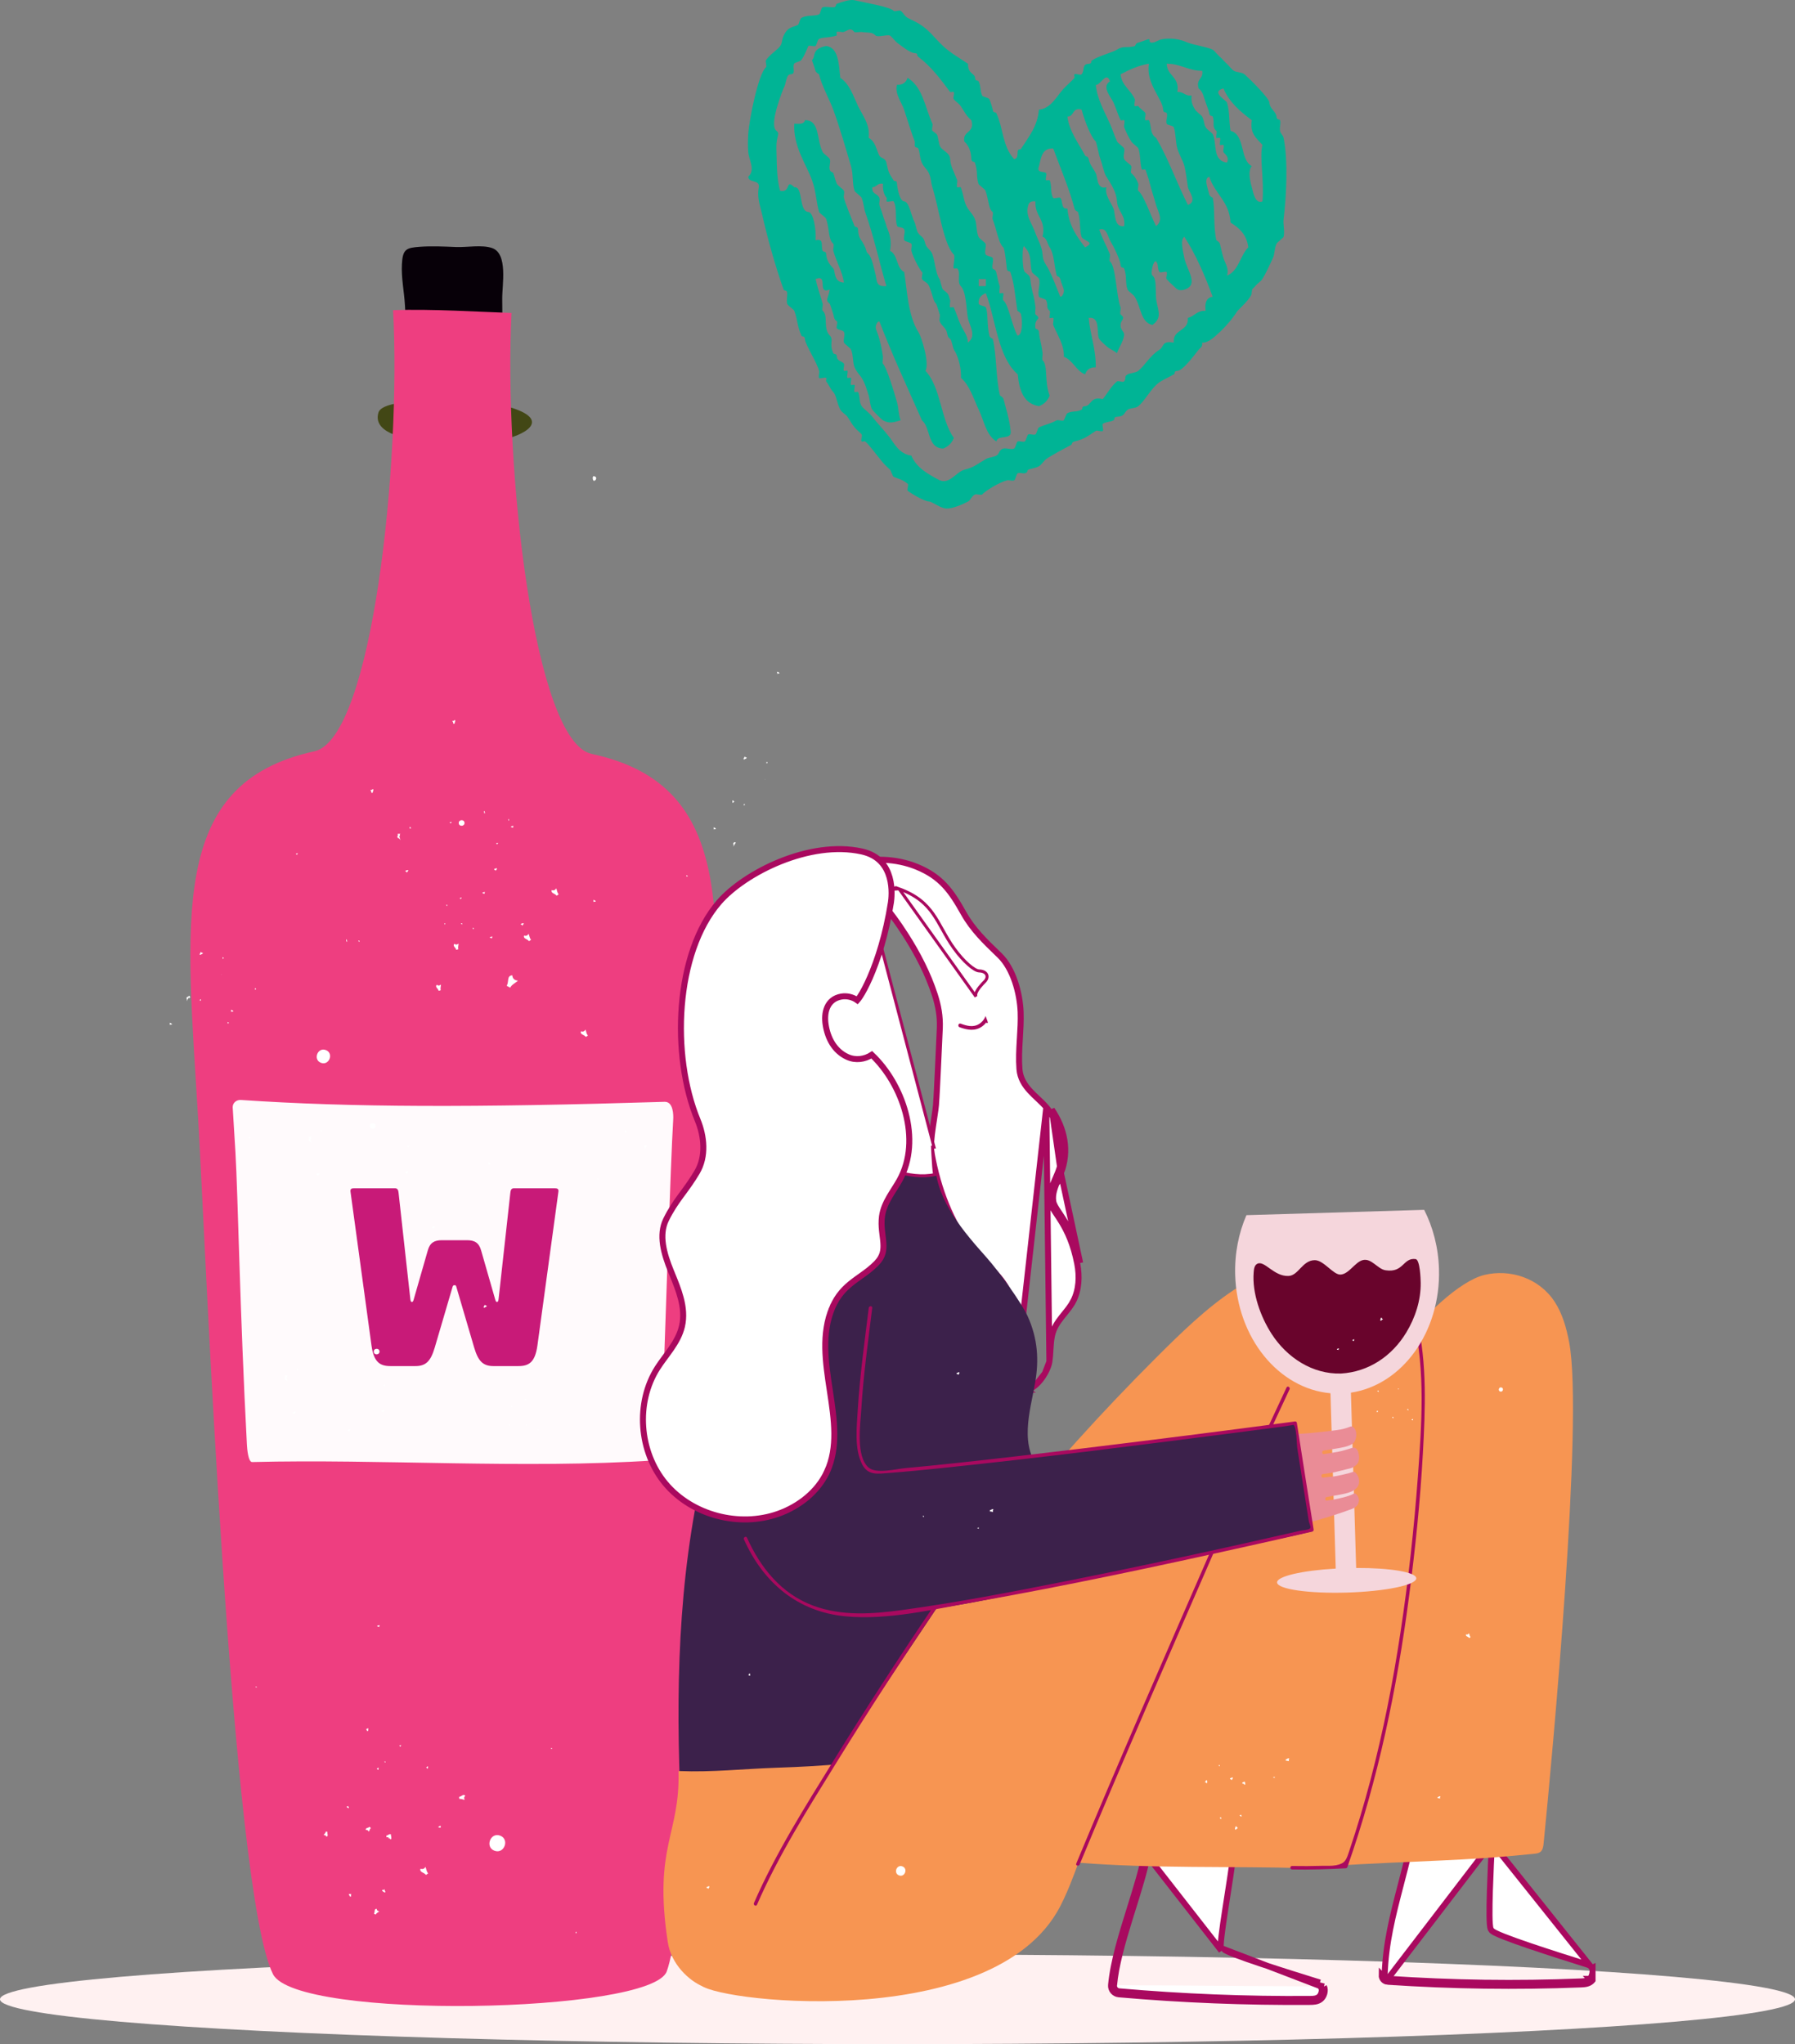 <svg width="180" height="205" viewBox="0 0 180 205" fill="none" xmlns="http://www.w3.org/2000/svg">
<rect x="0" y="0" width="180" height="205" fill="#808080" stroke="none"/>
<path fill-rule="evenodd" clip-rule="evenodd" d="M120.195 35.071C119.684 35.719 118.618 37.165 118.06 37.197C117.655 37.218 117.893 37.444 117.705 37.55C116.949 37.971 116.348 38.194 115.926 38.615C115.222 39.312 114.743 40.242 114.146 40.737C113.88 40.96 113.333 40.9 113.08 41.091C112.654 41.416 112.828 41.755 112.015 41.798C111.613 41.819 111.848 42.049 111.66 42.152C111.34 42.328 110.924 42.282 110.59 42.505C110.477 42.583 110.693 43.114 110.59 43.212C110.47 43.333 110.022 43.117 109.88 43.212C109.056 43.761 108.726 44.033 107.745 44.277C107.408 44.362 107.553 44.546 107.39 44.631C106.623 45.034 105.397 45.685 104.9 46.045C104.673 46.212 104.449 46.604 104.19 46.753C103.87 46.94 103.38 46.986 103.12 47.106C102.939 47.191 103.128 47.371 102.765 47.46C102.566 47.509 102.232 47.368 102.055 47.46C101.916 47.531 101.856 48.075 101.7 48.171C101.54 48.266 101.174 48.121 100.989 48.171C100.204 48.362 98.783 49.242 98.499 49.585C98.414 49.688 97.917 49.529 97.789 49.585C97.402 49.762 97.356 50.144 97.078 50.293C96.446 50.632 95.516 51 94.944 51C94.326 51 93.491 50.307 93.164 50.293C92.606 50.264 91.228 49.391 91.029 49.228C90.912 49.136 91.147 48.613 91.029 48.521C90.45 48.054 90.088 48.029 89.605 47.814C89.523 47.775 89.335 47.188 89.25 47.103C89.008 46.866 88.756 46.654 88.539 46.395C87.967 45.72 87.136 44.567 86.76 44.273C86.689 44.217 86.475 44.33 86.404 44.273C86.284 44.175 86.504 43.69 86.404 43.566C86.216 43.333 85.907 43.121 85.694 42.859C85.431 42.537 85.232 42.173 84.984 41.798C84.838 41.582 84.401 41.342 84.273 41.091C83.882 40.334 83.865 39.633 83.563 39.322C83.261 39.004 83.137 38.615 82.852 38.258C82.796 38.187 82.909 37.975 82.852 37.904C82.771 37.805 82.199 38.01 82.138 37.904C82.046 37.731 82.188 37.391 82.138 37.197C81.925 36.348 80.746 34.555 80.718 34.01C80.696 33.632 80.43 33.816 80.362 33.657C79.925 32.645 79.975 32.033 79.652 31.178C79.592 31.018 79.016 30.672 78.942 30.47C78.842 30.198 78.956 29.699 78.942 29.406C78.92 29.045 78.636 29.187 78.586 29.052C77.73 26.679 76.942 23.783 76.452 21.618C76.231 20.639 75.883 19.783 76.096 18.786C76.207 17.969 75.07 18.393 75.031 17.725C75.784 17.035 75.098 16.07 75.031 15.245C74.985 14.676 74.995 14.047 75.031 13.474C75.127 11.9 76.075 7.345 76.81 6.747C76.928 6.652 76.722 6.167 76.81 6.04C77.247 5.407 77.958 5.018 78.231 4.625C78.476 4.275 78.38 3.992 78.586 3.564C79.002 2.701 79.393 2.779 80.007 2.5C80.135 2.443 80.21 1.874 80.362 1.792C80.963 1.471 81.645 1.662 82.138 1.439C82.273 1.379 82.323 0.795 82.494 0.732C82.76 0.629 83.272 0.746 83.559 0.732C83.922 0.71 83.779 0.424 83.915 0.378C84.465 0.183 85.236 -0.082 85.694 0.024C86.916 0.307 89.285 0.696 89.605 1.085C89.701 1.202 90.187 0.997 90.315 1.085C90.585 1.273 90.674 1.594 91.026 1.796C91.292 1.945 91.491 2.022 91.736 2.15C93.16 2.878 93.576 3.702 94.581 4.629C95.38 5.364 96.269 5.842 97.071 6.401C97.039 7.419 97.757 7.341 97.782 7.815C97.803 8.204 98.055 7.999 98.137 8.169C98.382 8.689 98.261 9.078 98.492 9.587C98.549 9.711 99.117 9.796 99.203 9.941C99.298 10.103 99.554 10.952 99.558 11.002C99.579 11.387 99.835 11.189 99.913 11.355C100.634 12.915 100.499 14.634 101.693 15.96C102.034 15.886 102.026 15.659 102.048 15.253C102.069 14.842 102.275 15.093 102.403 14.899C103.202 13.658 104.037 12.66 104.183 11.002C105.422 10.874 105.983 9.601 106.673 8.876C107.014 8.515 107.408 8.194 107.738 7.815C107.799 7.748 107.681 7.532 107.738 7.462C107.838 7.341 108.338 7.571 108.449 7.462C108.804 7.101 108.445 6.436 109.159 6.401C109.571 6.379 109.315 6.174 109.514 6.047C110.225 5.587 111.621 5.237 112.004 4.982C112.647 4.558 112.992 4.841 113.784 4.629C113.865 4.608 113.858 4.342 114.139 4.275C114.395 4.215 115.151 3.911 115.205 3.921C115.357 3.95 115.137 4.328 115.56 4.275C116.004 4.219 116.082 3.999 116.625 3.921C117.865 3.741 118.703 4.109 119.115 4.275C119.726 4.519 121.129 4.724 121.605 4.982C121.787 5.085 122.131 5.541 122.316 5.69C122.603 5.927 122.767 6.174 123.026 6.397C123.257 6.599 123.467 6.938 123.737 7.104C123.996 7.264 124.564 7.242 124.806 7.458C125.417 8.006 127.271 9.852 127.296 10.291C127.331 10.941 127.981 11.196 128.006 11.705C128.024 12.056 128.322 11.939 128.361 12.059C128.464 12.377 128.29 12.795 128.361 13.12C128.436 13.456 128.66 13.541 128.717 13.827C129.21 16.282 128.958 20.009 128.717 21.972C128.649 22.531 128.855 23.196 128.717 23.744C128.688 23.854 128.074 24.296 128.006 24.451C127.779 24.968 127.825 25.491 127.651 25.866C127.338 26.545 126.941 27.418 126.582 27.991C126.454 28.2 126.031 28.479 125.871 28.698C125.644 29.01 125.548 28.819 125.516 29.409C125.491 29.897 124.138 31.107 124.092 31.181C123.591 31.966 122.905 32.758 122.312 33.307C121.769 33.805 121.183 34.392 120.533 34.368C120.639 34.767 120.33 34.898 120.195 35.071ZM78.231 19.136C79.375 19.351 78.718 17.859 79.656 18.782C80.572 18.672 80.061 21.208 81.076 21.261C81.542 21.282 81.861 22.938 81.787 24.094C82.682 23.868 82.284 24.677 82.497 25.155C82.572 25.321 82.831 25.127 82.852 25.509C82.884 26.134 83.275 26.626 83.563 26.923C83.776 27.142 83.57 28.313 84.628 28.338C84.462 27.213 83.918 26.403 83.563 25.151C83.531 25.031 83.652 24.515 83.563 24.444C83.058 24.034 83.197 23.068 82.852 21.965C82.792 21.777 82.181 21.389 82.138 21.258C81.851 20.303 81.851 19.256 81.428 18.071C80.885 16.543 79.517 14.669 79.648 12.406C80.153 12.434 80.657 12.462 80.714 12.052C82.231 12.017 81.872 14.033 82.494 15.238C82.597 15.44 83.133 15.78 83.204 15.946C83.328 16.246 83.108 16.695 83.204 17.007C83.3 17.328 83.492 17.205 83.559 17.36C83.691 17.661 83.733 18.036 83.915 18.425C84.01 18.634 84.554 18.959 84.625 19.132C84.71 19.327 84.572 19.631 84.625 19.84C84.76 20.377 85.3 21.703 85.691 22.672C85.751 22.824 86.028 22.655 86.046 23.026C86.103 24.069 86.397 23.931 86.756 24.798C86.969 25.311 86.795 25.176 87.111 25.505C87.438 25.845 87.658 26.976 87.822 27.627C87.935 28.087 87.804 28.808 88.887 28.688C88.188 26.407 87.662 23.808 86.753 21.254C86.639 20.936 86.603 20.303 86.397 19.836C86.319 19.659 85.726 19.263 85.687 19.129C85.449 18.379 85.584 17.502 85.332 16.649C84.902 15.196 84.234 12.844 83.552 10.984C83.183 9.98 82.405 8.611 82.128 7.444C82.128 7.447 81.822 7.288 81.773 7.09C81.726 6.906 81.421 6.026 81.417 6.029C81.822 5.707 81.322 4.901 82.842 4.615C84.085 4.756 84.113 6.408 84.263 7.801C85.211 8.445 85.541 9.576 86.042 10.634C86.451 11.497 87.289 12.519 87.108 13.82C87.825 14.234 87.861 14.998 88.173 15.592C88.34 15.91 88.77 15.815 88.884 16.299C89.1 17.219 89.069 17.279 89.594 18.071C89.726 18.269 89.928 18.015 89.949 18.425C89.971 18.81 90.216 20.172 90.66 20.193C91.157 20.218 91.342 21.526 91.725 22.319C91.825 22.52 91.907 23.15 92.081 23.38C92.432 23.846 92.596 23.666 92.791 24.444C92.905 24.893 93.335 25.042 93.501 25.505C93.789 26.304 93.793 27.358 94.212 27.984C94.297 28.111 94.443 28.946 94.567 29.045C95.057 29.445 95.068 29.367 95.278 30.11C95.313 30.226 95.189 30.746 95.278 30.817C95.317 30.849 95.611 30.774 95.633 30.817C95.945 31.489 96.034 31.913 96.343 32.589C96.609 33.162 97.057 33.678 97.053 34.357C97.995 33.699 97.171 32.564 97.053 31.878C96.89 30.923 96.901 29.271 96.343 28.692C95.927 28.26 96.396 27.33 95.988 26.923C95.956 26.891 95.643 26.959 95.633 26.923C95.544 26.644 95.832 25.703 95.633 25.509C94.61 24.49 94.13 20.745 93.498 18.779C93.327 18.252 93.384 17.877 93.143 17.36C92.94 16.929 92.628 16.759 92.432 16.299C92.187 15.719 92.28 15.334 92.077 14.881C92.002 14.719 91.743 14.909 91.722 14.528C91.718 14.436 91.757 14.259 91.722 14.174C91.477 13.562 91.043 12.176 90.656 10.988C90.418 10.262 89.704 9.393 89.946 8.508C90.553 8.523 90.866 8.247 91.011 7.801C92.542 8.767 92.699 10.602 93.501 12.406C93.558 12.533 93.402 13.032 93.501 13.113C94.173 13.658 93.906 13.315 94.212 14.531C94.358 15.111 95.242 15.228 95.278 15.949C95.317 16.688 95.679 17.258 95.988 18.075C96.034 18.198 95.892 18.704 95.988 18.782C96.023 18.814 96.329 18.743 96.343 18.782C96.684 19.68 96.624 20.26 97.053 20.907C97.309 21.29 97.579 21.53 97.764 21.968C97.97 22.456 97.881 23.189 98.119 23.74C98.194 23.917 98.79 24.32 98.83 24.448C98.925 24.755 98.698 25.215 98.83 25.509C98.904 25.678 99.476 25.724 99.54 25.862C99.678 26.152 99.43 26.623 99.54 26.927C99.572 27.015 99.828 27.012 99.895 27.28C100.069 27.97 100.076 28.193 100.25 28.695C100.293 28.819 100.154 29.328 100.25 29.406C100.293 29.441 100.584 29.363 100.606 29.406C100.666 29.537 100.503 30.028 100.606 30.113C101.142 30.548 101.44 32.55 102.026 33.653C102.52 33.671 102.563 32.249 102.382 31.528C102.325 31.305 102.026 31.185 102.026 31.174C101.781 29.682 101.756 28.596 101.316 27.28C101.273 27.157 100.979 27.277 100.961 26.927C100.961 26.92 100.769 24.936 100.606 24.801C100.133 24.416 99.913 22.902 99.536 21.968C99.487 21.841 99.636 21.339 99.536 21.261C99.114 20.918 99.185 20.175 98.826 19.136C98.762 18.952 98.155 18.563 98.116 18.428C97.86 17.583 98.098 17.314 97.76 16.303C97.718 16.179 97.423 16.299 97.405 15.949C97.377 15.433 97.302 14.764 96.695 14.178C96.521 13.063 97.785 13.378 97.405 12.056C96.947 11.695 96.666 11.129 96.34 10.641C96.137 10.34 95.8 10.178 95.629 9.93C95.54 9.803 95.746 9.318 95.629 9.223C95.572 9.177 95.317 9.279 95.274 9.223C94.294 7.907 93.423 6.722 92.073 5.683C91.871 5.527 92.134 5.35 91.718 5.329C91.292 5.308 90.507 4.703 89.939 4.268C89.79 4.155 89.36 3.61 89.228 3.561C88.937 3.448 88.013 3.769 87.804 3.561C87.42 3.179 87.104 3.31 86.383 3.207C86.273 3.193 85.733 3.281 85.673 3.207C85.282 2.733 85.115 3.016 84.607 3.207C84.483 3.253 83.975 3.112 83.897 3.207C83.868 3.239 83.932 3.55 83.897 3.561C83.144 3.815 82.469 3.709 82.117 3.914C81.975 3.999 81.886 4.565 81.762 4.622C81.616 4.689 81.162 4.512 81.052 4.622C81.027 4.646 80.721 5.541 80.341 6.036C80.252 6.153 79.677 6.284 79.631 6.39C79.432 6.829 79.865 7.423 79.275 7.451C78.796 7.476 78.881 8.37 78.565 8.866C78.633 8.763 77.041 12.452 77.855 13.113C78.274 13.456 77.823 13.58 77.855 14.885C77.908 16.229 77.851 17.855 78.231 19.136ZM116.995 6.39C117.037 7.649 118.309 7.677 118.064 9.223C118.703 9.177 118.813 9.654 119.485 9.576C119.428 10.259 119.602 10.588 119.84 10.991C119.971 11.217 120.437 11.497 120.55 11.698C120.774 12.095 120.703 12.406 120.906 12.763C121.062 13.032 121.524 13.283 121.616 13.47C122.064 14.372 121.538 16.119 123.04 16.303C123.314 15.688 122.781 15.447 122.685 15.242C122.625 15.111 122.788 14.616 122.685 14.535C122.643 14.499 122.351 14.581 122.33 14.535C122.27 14.407 122.433 13.912 122.33 13.827C122.287 13.796 121.996 13.873 121.975 13.827C121.914 13.7 122.078 13.205 121.975 13.12C121.506 12.742 121.822 12.395 121.62 11.705C121.591 11.599 121.282 11.688 121.264 11.352C121.257 11.214 121.012 10.567 120.909 10.291C120.717 9.785 120.643 9.187 120.199 8.873C119.904 7.872 120.7 7.957 120.554 7.101C119.13 7.097 118.416 6.39 116.995 6.39ZM115.215 6.39C114.096 6.574 113.23 7.012 112.37 7.451C112.473 8.558 113.357 8.986 113.794 9.93C113.855 10.057 113.691 10.556 113.794 10.641C113.841 10.68 114.121 10.591 114.15 10.641C114.281 10.867 114.75 11.147 114.86 11.348C114.931 11.479 114.75 11.967 114.86 12.056C114.903 12.087 115.197 12.013 115.215 12.056C115.485 12.629 115.279 13.403 115.926 13.824C117.165 15.893 118 18.368 119.126 20.554C120.103 20.19 119.197 19.206 119.126 18.782C119.009 18.085 118.938 17.304 118.771 16.66C118.604 16.02 118.288 15.642 118.06 14.888C117.89 14.322 117.908 13.311 117.705 12.766C117.641 12.59 117.059 12.551 116.995 12.413C116.856 12.123 117.133 11.642 116.995 11.348C116.913 11.178 116.661 11.384 116.64 10.995C116.583 9.905 114.874 8.353 115.215 6.39ZM111.304 8.158C110.956 7.073 110.356 8.565 109.884 8.512C110.011 9.909 110.772 11.221 111.304 12.409C111.557 12.972 111.738 13.576 112.015 14.178C112.093 14.351 112.686 14.761 112.725 14.885C112.818 15.193 112.594 15.656 112.725 15.946C112.835 16.186 113.326 16.451 113.436 16.653C113.507 16.784 113.326 17.272 113.436 17.36C113.759 17.626 113.986 18 114.146 18.425C114.192 18.549 114.05 19.054 114.146 19.132C114.707 19.592 115.34 21.512 115.926 22.672C116.732 22.082 116.1 21.183 115.926 20.55C115.649 19.542 115.524 19.305 115.215 18.071C115.219 18.085 114.888 17.035 114.86 17.007C114.824 16.978 114.519 17.046 114.505 17.007C114.306 16.466 114.373 15.394 114.15 14.885C114.071 14.711 113.592 14.429 113.439 14.178C113.208 13.806 112.981 13.392 112.729 12.763C112.679 12.636 112.828 12.133 112.729 12.056C112.686 12.02 112.395 12.101 112.374 12.056C112.097 11.486 111.933 10.91 111.663 10.284C111.446 9.799 110.413 8.689 111.304 8.158ZM122.685 8.869C121.357 9.202 122.976 10.065 123.04 10.287C123.342 11.316 123.218 12.056 123.396 13.12C124.898 13.513 124.294 16.002 125.53 16.66C125.157 17.028 125.303 18.018 125.53 18.782C125.655 19.206 125.843 20.504 126.596 20.2C126.795 18.057 126.273 15.741 126.596 14.535C126.053 13.895 125.314 13.453 125.53 12.056C124.383 11.189 123.282 10.28 122.685 8.869ZM108.459 10.991C107.489 10.733 107.745 11.695 107.038 11.698C107.237 13.205 108.164 14.379 108.814 15.596C108.907 15.762 109.084 15.61 109.17 15.949C109.34 16.632 109.496 16.642 109.88 17.364C110.079 17.742 109.962 19.037 110.946 18.782C110.761 19.553 111.4 20.274 111.656 20.907C111.859 21.413 111.699 22.835 112.722 22.676C112.913 21.594 112.068 21.215 112.011 20.197C111.958 19.291 111.454 18.513 110.946 17.718C110.701 17.339 110.605 16.688 110.235 15.596C110.242 15.613 109.916 14.206 109.88 14.178C109.432 13.817 108.782 12.179 108.459 10.991ZM105.614 14.888C104.495 14.835 104.392 15.797 104.193 16.66C103.888 17.413 104.698 17.131 104.904 17.367C105.007 17.488 104.783 17.979 104.904 18.078C104.946 18.114 105.237 18.032 105.259 18.078C105.493 18.563 105.305 19.39 105.614 19.847C105.692 19.96 106.221 19.744 106.324 19.847C106.619 20.144 106.353 21 107.035 20.911C107.191 22.644 107.987 23.74 108.811 24.805C109.937 24.25 108.605 24.182 108.456 23.744C108.235 23.1 108.388 22.184 108.1 21.265C108.086 21.212 107.806 21.152 107.745 20.911C107.287 19.079 106.324 16.83 105.614 14.888ZM121.264 17.721C120.714 17.909 121.051 18.651 121.264 19.493C121.321 19.726 121.616 19.822 121.62 19.847C121.85 21.102 121.662 22.729 121.975 24.098C121.971 24.09 122.28 24.257 122.33 24.451C122.5 25.13 122.54 25.374 122.685 25.866C122.849 26.418 123.271 26.923 123.04 27.638C124.227 27.167 124.348 25.636 125.175 24.805C125.022 23.542 124.284 22.86 123.399 22.326C123.282 20.197 121.801 19.429 121.264 17.721ZM88.543 18.428C87.967 18.326 87.932 18.761 87.474 18.782C87.417 19.507 87.971 19.366 88.184 19.843C88.269 20.034 88.131 20.345 88.184 20.55C88.262 20.862 88.426 21.159 88.539 21.615C88.617 21.926 88.781 22.22 88.894 22.676C88.98 23.015 89.502 23.808 89.25 25.155C90.049 25.54 89.875 26.895 90.674 27.28C90.958 29.084 91.054 31.669 92.095 33.3C92.407 33.788 93.228 36.391 92.805 37.193C94.358 38.834 94.318 42.06 95.65 43.92C95.452 44.429 95.096 44.783 94.585 44.984C92.958 44.949 93.352 42.905 92.45 42.152C91.004 38.87 89.495 35.651 88.184 32.235C87.95 32.217 87.768 32.702 87.829 32.942C87.907 33.254 88.07 33.551 88.184 34.003C88.28 34.392 88.39 34.721 88.539 35.775C88.553 35.881 88.465 36.422 88.539 36.483C88.887 36.765 89.676 39.347 89.96 40.376C90.113 40.928 90.099 41.6 90.315 42.148C89.601 42.357 89.186 42.516 88.539 42.148C88.372 42.053 87.605 41.253 87.47 41.084C87.282 40.84 87.186 39.87 87.115 39.665C86.951 39.191 86.746 38.406 86.404 37.894C86.149 37.515 85.879 37.271 85.694 36.833C85.492 36.352 85.58 35.598 85.339 35.061C85.261 34.888 84.668 34.481 84.628 34.35C84.54 34.06 84.77 33.558 84.628 33.289C84.522 33.084 84.046 33.105 83.918 32.935C83.822 32.808 84.035 32.324 83.918 32.228C83.627 31.991 83.673 31.956 83.563 31.521C83.566 31.535 83.236 30.485 83.208 30.46C82.728 30.067 83.016 30.067 83.208 29.042C81.854 29.565 83.137 27.461 81.787 27.981C81.986 28.9 82.241 29.523 82.497 30.46C82.529 30.576 82.408 31.096 82.497 31.167C83.087 31.648 82.504 32.914 83.208 33.646C83.634 34.092 83.122 34.467 83.563 35.418C83.641 35.584 83.897 35.386 83.918 35.772C83.943 36.231 84.465 36.214 84.628 36.479C84.707 36.61 84.515 37.094 84.628 37.186C84.671 37.218 84.962 37.14 84.984 37.186C85.044 37.314 84.881 37.809 84.984 37.894C85.026 37.932 85.314 37.848 85.339 37.894C85.406 38.024 85.232 38.516 85.339 38.604C85.382 38.64 85.673 38.558 85.694 38.604C85.754 38.732 85.591 39.227 85.694 39.312C85.733 39.343 86.031 39.269 86.049 39.312C86.262 39.772 86.124 40.298 86.404 40.726C86.589 41.009 87.133 41.342 87.47 41.791C87.967 42.445 88.635 43.106 89.25 43.916C89.701 44.51 90.18 45.529 91.384 45.688C91.917 46.929 93.072 47.552 94.23 48.167C95.249 48.584 95.899 47.308 96.72 47.103C97.707 46.855 97.956 46.558 98.854 46.042C99.178 45.858 99.512 45.886 99.92 45.688C100.236 45.536 100.151 45.094 100.63 44.981C100.908 44.914 101.451 45.119 101.696 44.981C101.845 44.896 101.927 44.327 102.051 44.273C102.232 44.192 102.598 44.383 102.762 44.273C102.893 44.185 103.003 43.616 103.117 43.566C103.302 43.485 103.66 43.676 103.827 43.566C103.966 43.481 104.065 42.912 104.183 42.859C104.882 42.544 105.266 42.53 105.959 42.152C106.09 42.081 106.58 42.258 106.669 42.152C106.747 42.056 106.935 41.49 107.024 41.444C107.497 41.186 107.958 41.352 108.445 41.091C108.63 40.992 108.399 40.758 108.8 40.737C109.429 40.705 109.333 39.708 110.58 40.03C111.034 39.478 111.404 38.757 112.004 38.258C112.125 38.159 112.619 38.378 112.715 38.258C113.013 37.894 112.647 37.812 113.07 37.55C113.294 37.413 113.901 37.391 114.135 37.197C114.874 36.589 115.276 35.704 116.27 35.071C116.75 34.767 116.494 34.131 117.695 34.361C117.595 32.967 119.215 33.278 119.115 31.881C119.794 31.729 120.01 31.117 120.895 31.174C120.795 30.364 120.98 29.844 121.605 29.759C120.813 27.599 119.918 25.537 118.76 23.74C118.334 24.059 118.618 25.127 118.76 25.862C118.991 27.047 120.295 28.585 118.76 29.049C118.117 29.247 117.933 28.89 117.695 28.695C117.528 28.557 117.13 28.154 116.984 27.988C116.87 27.86 117.105 27.401 116.984 27.28C116.878 27.174 116.363 27.397 116.274 27.28C116.036 26.966 116.199 26.471 115.919 26.216C115.652 26.064 115.34 27.45 115.563 27.631C115.943 27.942 115.869 28.553 115.919 29.756C115.965 30.923 116.725 31.758 115.563 32.589C114.37 32.331 114.441 30.806 113.787 29.756C113.67 29.565 113.148 29.211 113.077 29.045C112.821 28.462 113.024 27.669 112.722 26.923C112.661 26.771 112.388 26.941 112.366 26.57C112.342 26.074 111.709 24.773 111.301 24.09C111.088 23.737 110.974 22.754 110.235 23.026C110.473 23.808 110.939 24.6 111.301 25.505C111.351 25.629 111.201 26.134 111.301 26.212C111.915 26.715 111.926 29.65 112.366 30.817C112.413 30.941 112.271 31.446 112.366 31.524C112.945 31.998 112.391 32.005 112.366 32.589C112.342 33.14 112.782 33.232 112.722 33.65C112.629 34.29 112.153 34.926 112.011 35.422C111.688 35.139 111.262 35.004 110.946 34.711C110.779 34.559 110.342 34.177 110.235 34.003C109.908 33.473 110.413 31.736 109.17 31.878C109.326 33.611 109.901 34.926 109.88 36.836C109.273 36.822 108.96 37.101 108.814 37.543C107.88 37.176 107.617 36.139 106.68 35.775C106.754 34.622 105.987 33.522 105.614 32.589C105.564 32.461 105.713 31.959 105.614 31.881C105.571 31.846 105.28 31.927 105.259 31.881C105.198 31.754 105.362 31.259 105.259 31.174C104.843 30.835 105.159 30.647 104.904 30.113C104.84 29.975 104.229 29.862 104.193 29.759C104.005 29.233 104.36 28.522 104.193 27.988C104.133 27.8 103.525 27.418 103.483 27.28C103.227 26.471 103.532 25.572 102.772 24.801C102.478 24.129 102.463 27.026 102.772 27.28C103.518 27.885 103.177 27.638 103.483 29.049C103.586 29.523 103.71 29.745 103.838 30.82C103.852 30.927 103.763 31.471 103.838 31.528C104.57 32.122 103.653 31.804 103.838 32.946C103.842 32.971 104.179 33.024 104.193 33.3C104.236 34.085 104.403 34.205 104.548 35.425C104.563 35.531 104.474 36.072 104.548 36.132C105.099 36.578 104.722 38.318 105.259 39.672C105.06 40.182 104.705 40.535 104.193 40.733C102.659 40.493 102.211 39.167 102.058 37.547C100.044 35.775 99.888 32.157 98.858 29.402C98.474 29.551 98.055 29.866 98.148 30.467C98.172 30.633 98.805 30.7 98.858 30.82C99.085 31.323 98.965 32.663 99.213 33.653C99.277 33.904 99.558 33.957 99.568 34.007C99.956 35.754 99.849 37.883 100.279 39.672C100.279 39.672 100.584 39.825 100.634 40.026C100.851 40.9 101.22 41.982 101.344 43.212C101.497 44.192 100.019 43.545 99.924 44.277C98.865 43.602 98.709 42.275 98.148 41.091C97.643 40.03 97.235 38.626 96.368 37.904C96.396 36.974 96.141 35.796 95.658 35.071C95.572 34.944 95.427 34.113 95.302 34.01C95.011 33.773 95.057 33.742 94.947 33.303C94.837 32.861 94.414 32.684 94.237 32.239C94.155 32.037 94.29 31.744 94.237 31.531C94.24 31.546 93.91 30.495 93.882 30.47C93.587 30.23 93.537 29.586 93.171 28.698C92.997 28.285 92.667 28.285 92.461 27.991C92.372 27.864 92.578 27.376 92.461 27.284C92.29 27.146 91.573 25.862 91.395 25.159C91.349 24.971 91.491 24.61 91.395 24.451C91.306 24.306 90.745 24.225 90.685 24.098C90.546 23.808 90.805 23.334 90.685 23.033C90.564 22.732 90.038 22.842 89.974 22.679C89.704 22.007 89.989 20.907 89.619 20.2C89.566 20.098 88.987 20.296 88.909 20.2C88.852 20.13 88.966 19.917 88.909 19.847C88.639 19.518 88.504 19.054 88.543 18.428ZM103.834 20.2C103.422 20.144 103.202 20.278 103.124 20.554C102.772 21.633 103.497 22.379 103.834 23.387C104.016 23.924 104.502 24.709 104.545 25.512C104.57 25.975 104.694 26.265 104.9 26.573C105.337 27.227 105.845 28.564 106.321 29.759C106.555 29.777 106.736 29.293 106.676 29.049C106.598 28.737 106.435 28.444 106.321 27.988C106.253 27.712 105.987 27.715 105.966 27.634C105.678 26.559 105.731 25.516 105.255 24.801C105.028 24.462 104.985 23.871 104.545 23.74C104.921 21.951 103.735 21.714 103.834 20.2ZM98.858 27.988H98.148V28.695H98.858V27.988Z" fill="#00B495"/>
<ellipse cx="90" cy="200.5" rx="90" ry="4.5" fill="#FFF1F1"/>
<g clip-path="url(#clip0)">
<path d="M40.81 35.723C40.822 34.02 40.703 32.313 40.607 30.613C40.53 29.237 40.226 27.857 40.303 26.474C40.387 24.983 40.726 24.845 42.135 24.747C43.344 24.662 44.551 24.726 45.758 24.773C46.829 24.815 48.318 24.527 49.337 24.872C50.973 25.426 50.339 28.606 50.362 30.007C50.395 32.015 50.357 34.024 50.316 36.033L40.81 35.723Z" fill="#070008"/>
<path d="M50.154 44.148C52.558 43.696 55.268 42.194 51.417 40.928C49.566 40.32 38.524 39.446 37.95 41.375C36.849 45.079 48.262 44.503 50.154 44.148Z" fill="#424715"/>
<path d="M71.06 112.937C72.188 92.513 74.13 78.779 59.324 75.603C53.504 74.354 50.514 46.605 51.297 31.384C48.136 31.282 43.318 30.967 39.417 31.104C40.246 46.322 37.34 74.08 31.523 75.347C16.728 78.568 18.711 92.296 19.9 112.717C20.6 124.739 23.168 189.611 27.375 197.981C29.703 202.614 65.336 201.935 66.861 197.701C70.037 188.888 70.397 124.961 71.06 112.937Z" fill="#EE3E80"/>
<path d="M66.645 110.497C47.525 111.089 35.148 111.057 24.161 110.311C23.703 110.279 23.308 110.615 23.335 111.073C23.426 112.527 23.521 114.03 23.611 115.578C23.86 119.854 24.066 131.869 24.761 144.915C24.782 145.308 24.894 146.633 25.287 146.623C38.114 146.297 52.495 147.325 65.613 146.459C65.985 146.435 66.276 146.132 66.288 145.76C66.69 133.696 67.257 116.349 67.508 112.287C67.536 111.84 67.531 110.47 66.645 110.497Z" fill="#FFFAFC"/>
<path d="M55.616 119.168H51.536C51.272 119.168 51.2 119.36 51.176 119.624L50 130.256C49.976 130.448 49.952 130.568 49.832 130.568C49.736 130.568 49.688 130.448 49.64 130.256L48.248 125.408C48.032 124.616 47.576 124.376 46.832 124.376H44.312C43.568 124.376 43.112 124.616 42.896 125.408L41.504 130.256C41.456 130.448 41.408 130.568 41.312 130.568C41.192 130.568 41.168 130.448 41.144 130.256L39.968 119.624C39.944 119.36 39.872 119.168 39.608 119.168H35.528C35.264 119.168 35.12 119.216 35.144 119.48L37.256 134.96C37.496 136.64 38.12 137 39.176 137H41.648C42.704 137 43.184 136.52 43.592 135.152L45.368 129.104C45.416 128.912 45.464 128.888 45.584 128.888C45.704 128.888 45.728 128.912 45.776 129.104L47.552 135.152C47.96 136.52 48.44 137 49.496 137H51.968C53.024 137 53.648 136.64 53.888 134.96L56 119.48C56.024 119.24 55.904 119.168 55.616 119.168Z" fill="#C81A78"/>
<path d="M59.711 47.814C59.636 47.777 59.509 47.703 59.459 47.811C59.408 47.918 59.452 48.166 59.528 48.203C59.604 48.241 59.707 48.185 59.758 48.078C59.808 47.97 59.787 47.852 59.711 47.814Z" fill="white"/>
<path d="M46.581 82.509C46.614 82.881 46.037 82.932 46.004 82.56C45.971 82.188 46.548 82.136 46.581 82.509Z" fill="white"/>
<path d="M45.589 72.194C45.533 72.29 45.454 72.313 45.358 72.281C45.391 72.387 45.472 72.479 45.46 72.587L45.586 72.575C45.575 72.421 45.738 72.284 45.589 72.194Z" fill="white"/>
<path d="M40.142 83.616C40.06 83.611 39.971 83.645 39.904 83.606L39.867 83.702C39.972 83.737 40.007 83.895 40.118 83.811C40.075 83.743 40.087 83.678 40.142 83.616Z" fill="white"/>
<path d="M71.212 161.083C71.196 161.116 71.17 161.125 71.135 161.118C71.151 161.152 71.183 161.179 71.183 161.215L71.228 161.208C71.216 161.157 71.267 161.108 71.212 161.083Z" fill="white"/>
<path d="M46.106 90.102C46.157 90.103 46.184 90.13 46.195 90.179C46.23 90.139 46.247 90.082 46.293 90.06L46.259 90.009C46.199 90.052 46.106 90.016 46.106 90.102Z" fill="white"/>
<path d="M29.674 85.656C29.725 85.657 29.752 85.684 29.762 85.734C29.797 85.694 29.815 85.636 29.861 85.614L29.827 85.564C29.767 85.606 29.674 85.57 29.674 85.656Z" fill="white"/>
<path d="M45.1 82.51C45.151 82.51 45.179 82.538 45.188 82.586C45.223 82.546 45.241 82.49 45.287 82.468L45.252 82.416C45.194 82.46 45.101 82.424 45.1 82.51Z" fill="white"/>
<path d="M74.823 156.847C74.906 156.848 74.951 156.892 74.967 156.972C75.023 156.906 75.052 156.814 75.126 156.78L75.071 156.698C74.976 156.766 74.825 156.707 74.823 156.847Z" fill="white"/>
<path d="M52.226 92.72C52.309 92.721 52.353 92.765 52.37 92.844C52.425 92.779 52.454 92.686 52.528 92.653L52.473 92.57C52.378 92.639 52.227 92.581 52.226 92.72Z" fill="white"/>
<path d="M49.545 87.213C49.628 87.214 49.672 87.259 49.689 87.338C49.745 87.273 49.773 87.18 49.848 87.146L49.793 87.064C49.698 87.132 49.547 87.075 49.545 87.213Z" fill="white"/>
<path d="M75.066 153.113C75.015 153.096 74.955 153.101 74.918 153.068L74.883 153.119C74.944 153.157 74.944 153.257 75.025 153.224C75.007 153.176 75.023 153.141 75.066 153.113Z" fill="white"/>
<path d="M74.915 163.913C74.864 163.897 74.804 163.902 74.767 163.869L74.733 163.919C74.793 163.958 74.793 164.057 74.875 164.025C74.855 163.976 74.872 163.94 74.915 163.913Z" fill="white"/>
<path d="M71.187 167.992C71.136 167.975 71.076 167.98 71.039 167.947L71.004 167.998C71.065 168.036 71.066 168.136 71.147 168.103C71.127 168.055 71.144 168.02 71.187 167.992Z" fill="white"/>
<path d="M69.968 153.39C69.917 153.374 69.857 153.379 69.82 153.346L69.785 153.396C69.846 153.435 69.846 153.534 69.927 153.502C69.908 153.454 69.925 153.418 69.968 153.39Z" fill="white"/>
<path d="M41.075 82.942C41.104 83.009 41.047 83.093 41.133 83.112C41.145 83.063 41.179 83.041 41.231 83.043C41.198 83 41.144 82.97 41.132 82.92L41.075 82.942Z" fill="white"/>
<path d="M78.141 154.099C78.093 154.007 78.017 154.108 77.932 154.102L77.925 154.179C77.984 154.171 78.034 154.221 78.093 154.242C78.075 154.183 78.088 154.134 78.141 154.099Z" fill="white"/>
<path d="M48.52 81.371C48.569 81.451 48.513 81.573 48.624 81.577C48.63 81.508 48.613 81.388 48.59 81.327L48.52 81.371Z" fill="white"/>
<path d="M34.699 94.249C34.748 94.329 34.691 94.452 34.803 94.455C34.809 94.386 34.792 94.267 34.769 94.206L34.699 94.249Z" fill="white"/>
<path d="M37.376 79.123C37.32 79.219 37.241 79.241 37.145 79.209C37.178 79.315 37.26 79.408 37.247 79.515L37.373 79.504C37.362 79.349 37.525 79.212 37.376 79.123Z" fill="white"/>
<path d="M44.624 92.577C44.608 92.609 44.582 92.618 44.547 92.612C44.563 92.645 44.595 92.673 44.595 92.708L44.64 92.701C44.628 92.651 44.68 92.601 44.624 92.577Z" fill="white"/>
<path d="M49.754 84.611C49.806 84.611 49.834 84.639 49.843 84.688C49.878 84.648 49.895 84.591 49.942 84.57L49.907 84.518C49.848 84.562 49.755 84.525 49.754 84.611Z" fill="white"/>
<path d="M40.649 87.393C40.732 87.394 40.776 87.439 40.793 87.518C40.849 87.452 40.878 87.36 40.952 87.326L40.897 87.244C40.801 87.312 40.651 87.254 40.649 87.393Z" fill="white"/>
<path d="M44.882 90.767C44.844 90.755 44.798 90.758 44.77 90.733L44.743 90.772C44.79 90.8 44.79 90.876 44.852 90.852C44.837 90.815 44.849 90.788 44.882 90.767Z" fill="white"/>
<path d="M75.841 149.706C75.79 149.609 75.71 149.715 75.622 149.708L75.614 149.79C75.677 149.782 75.729 149.834 75.79 149.856C75.772 149.794 75.786 149.742 75.841 149.706Z" fill="white"/>
<path d="M38.668 176.738C38.646 176.71 38.649 176.682 38.67 176.654C38.633 176.653 38.595 176.67 38.562 176.654L38.549 176.697C38.599 176.71 38.621 176.777 38.668 176.738Z" fill="white"/>
<path d="M55.362 175.388C55.341 175.361 55.343 175.332 55.365 175.304C55.328 175.303 55.289 175.32 55.257 175.304L55.244 175.347C55.294 175.36 55.315 175.427 55.362 175.388Z" fill="white"/>
<path d="M25.741 169.223C25.719 169.195 25.721 169.166 25.743 169.138C25.706 169.138 25.667 169.155 25.635 169.138L25.622 169.181C25.673 169.194 25.694 169.261 25.741 169.223Z" fill="white"/>
<path d="M36.88 173.309C36.843 173.384 36.783 173.404 36.705 173.383C36.739 173.462 36.809 173.528 36.807 173.61L36.905 173.597C36.885 173.482 37.004 173.372 36.88 173.309Z" fill="white"/>
<path d="M40.123 175.175C40.161 175.136 40.182 175.081 40.229 175.062L40.199 175.008C40.138 175.046 40.049 175.003 40.042 175.089C40.092 175.094 40.117 175.124 40.123 175.175Z" fill="white"/>
<path d="M37.881 177.499C37.985 177.496 37.928 177.384 37.971 177.31L37.905 177.269C37.886 177.326 37.819 177.349 37.775 177.392C37.835 177.403 37.873 177.436 37.881 177.499Z" fill="white"/>
<path d="M42.839 177.374C42.948 177.372 42.888 177.253 42.933 177.176L42.863 177.133C42.843 177.193 42.773 177.217 42.726 177.263C42.79 177.274 42.83 177.309 42.839 177.374Z" fill="white"/>
<path d="M50.959 82.158C50.995 82.219 50.953 82.313 51.038 82.314C51.043 82.262 51.029 82.171 51.013 82.124L50.959 82.158Z" fill="white"/>
<path d="M40.02 83.731C40.02 83.731 39.73 83.749 39.906 84.06C39.962 84.012 40.05 84.085 40.161 84.254C40.115 84.074 40.015 83.853 40.02 83.731Z" fill="white"/>
<path d="M46.224 92.64C46.28 92.654 46.31 92.733 46.359 92.685C46.331 92.652 46.332 92.618 46.355 92.585C46.313 92.586 46.271 92.607 46.235 92.59L46.224 92.64Z" fill="white"/>
<path d="M35.927 94.385C35.983 94.399 36.013 94.478 36.062 94.43C36.034 94.397 36.035 94.364 36.058 94.33C36.016 94.331 35.974 94.352 35.938 94.335L35.927 94.385Z" fill="white"/>
<path d="M47.39 93.118C47.446 93.131 47.477 93.211 47.525 93.163C47.497 93.129 47.498 93.096 47.521 93.063C47.479 93.064 47.437 93.085 47.401 93.068L47.39 93.118Z" fill="white"/>
<path d="M71.1 154.894C71.11 154.886 71.119 154.886 71.13 154.894C71.129 154.881 71.123 154.867 71.128 154.855L71.112 154.852C71.109 154.869 71.085 154.877 71.1 154.894Z" fill="white"/>
<path d="M19.115 100.013C19.069 99.958 18.994 99.922 18.979 99.855L18.895 99.889C18.936 99.978 18.855 100.095 18.976 100.115C18.994 100.047 19.041 100.015 19.115 100.013Z" fill="white"/>
<path d="M22.8 102.526C22.831 102.559 22.83 102.593 22.803 102.629C22.85 102.627 22.897 102.604 22.939 102.621L22.951 102.568C22.889 102.556 22.856 102.474 22.8 102.526Z" fill="white"/>
<path d="M23.146 101.306C23.196 101.359 23.193 101.415 23.152 101.472C23.227 101.469 23.304 101.432 23.37 101.459L23.39 101.375C23.289 101.355 23.236 101.224 23.146 101.306Z" fill="white"/>
<path d="M25.683 99.22C25.663 99.177 25.624 99.142 25.623 99.099L25.57 99.107C25.582 99.168 25.518 99.229 25.587 99.261C25.607 99.221 25.64 99.21 25.683 99.22Z" fill="white"/>
<path d="M22.445 96.121C22.425 96.078 22.386 96.043 22.385 95.999L22.332 96.007C22.344 96.069 22.28 96.129 22.349 96.162C22.368 96.121 22.401 96.109 22.445 96.121Z" fill="white"/>
<path d="M20.107 100.206C20.082 100.265 19.994 100.279 20.034 100.346C20.073 100.324 20.108 100.333 20.138 100.367C20.145 100.32 20.131 100.267 20.157 100.231L20.107 100.206Z" fill="white"/>
<path d="M20.333 95.544C20.238 95.565 20.176 95.529 20.139 95.447C20.091 95.533 20.081 95.64 20.004 95.697L20.086 95.771C20.18 95.671 20.364 95.693 20.333 95.544Z" fill="white"/>
<path d="M48.805 130.933C48.71 130.954 48.648 130.918 48.611 130.836C48.563 130.922 48.553 131.029 48.476 131.086L48.558 131.16C48.65 131.06 48.836 131.082 48.805 130.933Z" fill="white"/>
<path d="M17 102.606C17.05 102.659 17.047 102.715 17.006 102.773C17.081 102.769 17.158 102.733 17.224 102.76L17.243 102.675C17.143 102.655 17.09 102.523 17 102.606Z" fill="white"/>
<path d="M18.968 100.004C18.968 100.004 18.782 99.829 18.688 100.129C18.753 100.136 18.758 100.236 18.717 100.409C18.804 100.271 18.887 100.074 18.968 100.004Z" fill="white"/>
<path d="M22.163 97.749C22.174 97.749 22.18 97.756 22.181 97.768C22.189 97.76 22.194 97.747 22.204 97.743L22.198 97.731C22.183 97.739 22.164 97.729 22.163 97.749Z" fill="white"/>
<path d="M73.652 80.418C73.606 80.363 73.531 80.327 73.516 80.26L73.432 80.294C73.473 80.383 73.392 80.5 73.513 80.52C73.531 80.451 73.579 80.42 73.652 80.418Z" fill="white"/>
<path d="M68.815 87.799C68.845 87.832 68.844 87.866 68.818 87.902C68.864 87.9 68.912 87.877 68.953 87.894L68.966 87.841C68.903 87.828 68.87 87.747 68.815 87.799Z" fill="white"/>
<path d="M59.489 90.28C59.539 90.333 59.536 90.389 59.495 90.446C59.57 90.443 59.647 90.406 59.713 90.433L59.732 90.349C59.632 90.329 59.579 90.197 59.489 90.28Z" fill="white"/>
<path d="M77.911 67.4C77.961 67.453 77.958 67.509 77.917 67.566C77.992 67.563 78.069 67.526 78.135 67.553L78.154 67.469C78.054 67.448 78.001 67.317 77.911 67.4Z" fill="white"/>
<path d="M76.982 76.525C76.962 76.482 76.923 76.447 76.922 76.403L76.869 76.411C76.881 76.473 76.818 76.534 76.886 76.566C76.906 76.526 76.939 76.514 76.982 76.525Z" fill="white"/>
<path d="M74.644 80.611C74.619 80.671 74.531 80.684 74.571 80.751C74.61 80.729 74.645 80.738 74.675 80.772C74.683 80.725 74.669 80.672 74.694 80.636L74.644 80.611Z" fill="white"/>
<path d="M74.87 75.949C74.775 75.97 74.713 75.934 74.677 75.852C74.629 75.938 74.618 76.045 74.541 76.102L74.624 76.176C74.717 76.076 74.902 76.098 74.87 75.949Z" fill="white"/>
<path d="M71.537 83.01C71.587 83.063 71.584 83.119 71.543 83.177C71.618 83.173 71.695 83.137 71.761 83.164L71.781 83.079C71.68 83.059 71.627 82.928 71.537 83.01Z" fill="white"/>
<path d="M73.791 84.511C73.791 84.511 73.606 84.336 73.512 84.636C73.576 84.643 73.581 84.743 73.54 84.916C73.628 84.778 73.71 84.581 73.791 84.511Z" fill="white"/>
<path d="M37.668 112.898C37.701 113.27 37.123 113.321 37.09 112.95C37.057 112.577 37.635 112.526 37.668 112.898Z" fill="white"/>
<path d="M31.229 114.006C31.147 114 31.058 114.034 30.991 113.995L30.955 114.091C31.06 114.127 31.094 114.285 31.206 114.199C31.161 114.132 31.173 114.067 31.229 114.006Z" fill="white"/>
<path d="M52.604 140.379C52.656 140.38 52.683 140.407 52.693 140.457C52.728 140.417 52.745 140.359 52.792 140.337L52.758 140.287C52.698 140.328 52.605 140.293 52.604 140.379Z" fill="white"/>
<path d="M43.312 123.109C43.395 123.11 43.44 123.154 43.456 123.234C43.512 123.168 43.541 123.076 43.615 123.042L43.56 122.96C43.465 123.028 43.314 122.97 43.312 123.109Z" fill="white"/>
<path d="M40.632 117.603C40.715 117.604 40.759 117.648 40.776 117.727C40.831 117.662 40.86 117.57 40.934 117.536L40.879 117.454C40.784 117.522 40.633 117.464 40.632 117.603Z" fill="white"/>
<path d="M32.161 113.331C32.191 113.399 32.134 113.482 32.22 113.502C32.232 113.452 32.266 113.43 32.318 113.432C32.285 113.389 32.23 113.359 32.219 113.31L32.161 113.331Z" fill="white"/>
<path d="M51.123 142.853C51.107 142.885 51.081 142.895 51.046 142.888C51.062 142.921 51.094 142.949 51.094 142.985L51.138 142.978C51.128 142.927 51.178 142.878 51.123 142.853Z" fill="white"/>
<path d="M40.841 115.001C40.892 115.001 40.92 115.028 40.93 115.077C40.965 115.037 40.982 114.981 41.029 114.959L40.994 114.907C40.935 114.95 40.842 114.914 40.841 115.001Z" fill="white"/>
<path d="M24.93 114.118C24.982 114.118 25.01 114.146 25.019 114.195C25.054 114.155 25.072 114.098 25.118 114.076L25.083 114.025C25.025 114.068 24.931 114.032 24.93 114.118Z" fill="white"/>
<path d="M31.736 117.782C31.819 117.783 31.863 117.828 31.88 117.907C31.936 117.842 31.964 117.749 32.039 117.715L31.984 117.633C31.889 117.701 31.738 117.643 31.736 117.782Z" fill="white"/>
<path d="M51.381 141.044C51.342 141.031 51.297 141.035 51.268 141.01L51.242 141.048C51.288 141.077 51.288 141.153 51.35 141.128C51.335 141.092 51.347 141.065 51.381 141.044Z" fill="white"/>
<path d="M31.107 114.12C31.107 114.12 30.817 114.138 30.993 114.449C31.049 114.401 31.137 114.475 31.248 114.643C31.201 114.463 31.102 114.242 31.107 114.12Z" fill="white"/>
<path d="M38.057 135.519C38.09 135.891 37.512 135.942 37.479 135.571C37.446 135.199 38.023 135.148 38.057 135.519Z" fill="white"/>
<path d="M28.834 137.938C28.752 137.933 28.663 137.967 28.596 137.928L28.559 138.024C28.665 138.059 28.699 138.217 28.81 138.132C28.767 138.064 28.779 137.999 28.834 137.938Z" fill="white"/>
<path d="M34.845 143.467C34.928 143.468 34.972 143.512 34.989 143.592C35.044 143.526 35.073 143.434 35.147 143.4L35.093 143.318C34.997 143.386 34.847 143.327 34.845 143.467Z" fill="white"/>
<path d="M38.237 141.535C38.32 141.535 38.364 141.58 38.381 141.659C38.437 141.594 38.466 141.501 38.54 141.467L38.485 141.385C38.389 141.454 38.239 141.396 38.237 141.535Z" fill="white"/>
<path d="M29.767 137.263C29.797 137.33 29.739 137.414 29.825 137.433C29.837 137.384 29.872 137.362 29.923 137.364C29.89 137.321 29.836 137.291 29.824 137.241L29.767 137.263Z" fill="white"/>
<path d="M38.446 138.932C38.498 138.932 38.526 138.96 38.535 139.009C38.57 138.969 38.588 138.912 38.634 138.89L38.599 138.839C38.54 138.883 38.446 138.847 38.446 138.932Z" fill="white"/>
<path d="M29.341 141.714C29.424 141.715 29.469 141.76 29.485 141.839C29.541 141.773 29.57 141.681 29.644 141.647L29.589 141.565C29.493 141.633 29.343 141.576 29.341 141.714Z" fill="white"/>
<path d="M28.712 138.052C28.712 138.052 28.421 138.071 28.597 138.382C28.653 138.334 28.741 138.407 28.852 138.576C28.806 138.396 28.706 138.174 28.712 138.052Z" fill="white"/>
<path d="M52.724 142.917C52.779 142.93 52.81 143.009 52.859 142.961C52.831 142.928 52.832 142.895 52.854 142.862C52.813 142.863 52.771 142.884 52.734 142.866L52.724 142.917Z" fill="white"/>
<path d="M27.015 124.775C27.07 124.788 27.101 124.867 27.15 124.819C27.122 124.786 27.123 124.753 27.145 124.72C27.104 124.72 27.062 124.741 27.025 124.724L27.015 124.775Z" fill="white"/>
<path d="M53.889 143.395C53.944 143.409 53.975 143.488 54.024 143.44C53.996 143.407 53.997 143.374 54.02 143.341C53.978 143.341 53.936 143.362 53.899 143.345L53.889 143.395Z" fill="white"/>
<path d="M59.901 118.188C59.932 118.221 59.931 118.255 59.905 118.291C59.951 118.289 59.998 118.266 60.04 118.283L60.052 118.23C59.99 118.218 59.957 118.137 59.901 118.188Z" fill="white"/>
<path d="M50.576 120.669C50.626 120.722 50.623 120.778 50.582 120.835C50.657 120.832 50.734 120.795 50.8 120.822L50.819 120.738C50.72 120.718 50.666 120.586 50.576 120.669Z" fill="white"/>
<path d="M62.624 113.4C62.674 113.453 62.671 113.509 62.63 113.566C62.705 113.563 62.782 113.526 62.848 113.553L62.867 113.468C62.767 113.448 62.714 113.318 62.624 113.4Z" fill="white"/>
<path d="M48.957 116.612C49.007 116.665 49.004 116.721 48.963 116.779C49.038 116.775 49.115 116.739 49.181 116.766L49.2 116.681C49.1 116.661 49.047 116.53 48.957 116.612Z" fill="white"/>
<path d="M64.878 114.9C64.878 114.9 64.692 114.725 64.598 115.025C64.663 115.032 64.668 115.132 64.627 115.305C64.715 115.167 64.798 114.97 64.878 114.9Z" fill="white"/>
<path d="M76.7 78.153C76.712 78.154 76.717 78.16 76.718 78.172C76.726 78.164 76.732 78.151 76.742 78.147L76.735 78.135C76.721 78.144 76.702 78.134 76.7 78.153Z" fill="white"/>
<path d="M104.919 111.04L104.919 111.04C104.683 110.764 104.414 110.505 104.131 110.238C104.104 110.212 104.076 110.186 104.048 110.159C103.795 109.92 103.533 109.673 103.293 109.412C102.756 108.828 102.3 108.143 102.228 107.216C102.153 106.238 102.202 105.273 102.259 104.329C102.264 104.247 102.269 104.166 102.274 104.084C102.327 103.219 102.379 102.37 102.348 101.515C102.313 100.568 102.13 99.47 101.779 98.441C101.428 97.409 100.914 96.466 100.233 95.808C100.165 95.743 100.097 95.677 100.029 95.612C98.802 94.428 97.537 93.209 96.642 91.612C95.395 89.389 94.397 87.923 91.899 86.912C89.887 86.098 87.464 86.006 85.405 86.609L85.405 86.609C85.341 86.627 85.247 86.673 85.121 86.751C85 86.827 84.867 86.92 84.729 87.019C84.704 87.037 84.679 87.055 84.654 87.073C84.588 87.121 84.52 87.169 84.454 87.216C87.168 88.613 89.339 91.46 90.819 93.769L90.819 93.769C92.008 95.627 93.05 97.638 93.74 99.755L93.74 99.755C94.098 100.857 94.29 101.928 94.243 103.106C94.228 103.472 94.146 105.285 94.064 107.002C94.023 107.861 93.982 108.697 93.95 109.317C93.933 109.626 93.919 109.883 93.909 110.062C93.903 110.151 93.899 110.222 93.895 110.271C93.893 110.295 93.891 110.317 93.889 110.334C93.889 110.338 93.888 110.343 93.888 110.349C93.876 110.897 93.763 111.625 93.647 112.372C93.613 112.589 93.579 112.808 93.548 113.024C93.4 114.026 93.299 114.982 93.418 115.646L93.418 115.646C94.083 119.335 95.304 122.43 97.472 125.471C97.755 125.747 98.06 126.023 98.375 126.309C98.425 126.355 98.476 126.401 98.527 126.447C98.901 126.787 99.284 127.139 99.643 127.508C100.36 128.245 101.004 129.072 101.309 130.051C101.946 132.093 101.882 134.751 101.6 136.833C101.549 137.209 101.508 137.58 101.531 137.926C101.554 138.27 101.638 138.566 101.821 138.803L104.919 111.04ZM104.919 111.04C105.03 111.169 105.133 111.3 105.224 111.436L105.225 111.437C106.476 113.282 106.924 115.43 106.109 117.54L106.109 117.54C106.033 117.737 105.947 117.934 105.858 118.139C105.846 118.167 105.834 118.195 105.821 118.223C105.721 118.455 105.617 118.696 105.53 118.941C105.356 119.43 105.235 119.96 105.322 120.518M104.919 111.04L105.232 136.555M105.232 136.555L105.232 136.554C105.287 136.187 105.31 135.815 105.333 135.427C105.335 135.382 105.338 135.337 105.341 135.292C105.367 134.861 105.399 134.413 105.489 133.967L105.489 133.967C105.642 133.208 106.048 132.618 106.466 132.085C106.559 131.967 106.652 131.852 106.744 131.739C107.074 131.33 107.386 130.945 107.62 130.494L107.886 130.632L107.62 130.494C108.208 129.36 108.271 128.001 108.021 126.716C107.635 124.731 107.014 123.465 106.473 122.573C106.297 122.282 106.135 122.04 105.986 121.818C105.901 121.69 105.819 121.568 105.742 121.448C105.544 121.138 105.372 120.833 105.322 120.518M105.232 136.555C105.183 136.873 105.025 137.298 104.78 137.731M105.232 136.555L104.78 137.731M105.322 120.518L105.619 120.471M105.322 120.518C105.322 120.518 105.322 120.518 105.322 120.518L105.619 120.471M105.619 120.471C105.5 119.713 105.818 118.983 106.133 118.259C106.222 118.055 106.31 117.852 106.389 117.648M105.619 120.471C105.671 120.807 105.908 121.161 106.229 121.64C106.853 122.574 107.795 123.984 108.315 126.658L106.389 117.648M106.389 117.648C107.246 115.428 106.767 113.177 105.473 111.268L106.389 117.648ZM104.78 137.731C104.536 138.162 104.219 138.579 103.869 138.887M104.78 137.731L103.869 138.887M103.869 138.887C103.515 139.199 103.158 139.376 102.829 139.386M103.869 138.887L102.829 139.386M102.829 139.386C102.519 139.396 102.173 139.259 101.821 138.803L102.829 139.386Z" fill="white" stroke="#A9095F" stroke-width="0.6"/>
<path d="M107.384 149.418C106.391 148.855 105.298 148.414 104.501 147.596C102.094 145.126 103.307 141.536 103.808 138.631C104.189 136.416 104.08 134.272 103.055 132.006C102.465 130.704 100.261 127.605 98.913 126.089C96.671 123.569 94.013 120.509 93.778 116.976C90.194 117.331 86.882 118.593 84.052 120.857C81.178 123.158 79.039 126.25 77.247 129.465C71.721 139.378 69.188 150.734 68.373 162.053C67.557 173.372 68.393 184.739 69.228 196.056C69.306 197.105 69.437 198.268 70.23 198.961C71.542 200.106 73.573 199.181 74.976 198.149C82.86 192.345 88.422 183.999 93.818 175.831C96.978 171.046 100.14 166.262 103.269 161.457C104.795 159.117 106.313 156.772 107.82 154.42C109.27 152.155 110.167 150.995 107.384 149.418Z" fill="#3C214B"/>
<path d="M86.895 89.317L86.895 89.317C85.835 89.701 85.311 90.03 84.915 90.493C84.714 90.728 84.543 91.002 84.352 91.346C84.252 91.525 84.151 91.716 84.039 91.929C83.932 92.131 83.815 92.352 83.681 92.599L83.681 92.599C82.559 94.654 82.186 97.056 82.209 99.416L82.209 99.416C82.233 101.982 82.557 105.117 83.287 108.101C84.018 111.087 85.152 113.906 86.789 115.851L86.789 115.851C87.001 116.104 87.387 116.393 87.898 116.676C88.407 116.958 89.028 117.227 89.703 117.442C91.008 117.859 92.491 118.068 93.723 117.793C93.717 117.755 93.709 117.71 93.702 117.659C93.676 117.488 93.646 117.252 93.628 116.987M86.895 89.317L93.66 115.035L93.51 115.041C93.522 115.366 93.581 116.277 93.628 116.987M86.895 89.317C87.648 89.044 88.42 88.982 89.03 88.998C89.645 89.014 90.081 89.109 90.16 89.138M86.895 89.317L90.16 89.138M93.628 116.987L93.778 116.977L93.628 116.987C93.628 116.987 93.628 116.987 93.628 116.987ZM90.16 89.138C91.948 89.789 92.884 90.672 93.59 91.688C93.919 92.161 94.198 92.663 94.492 93.191C94.516 93.234 94.54 93.278 94.565 93.321C94.885 93.895 95.225 94.496 95.664 95.105L95.664 95.105C96.171 95.81 96.686 96.367 97.126 96.751C97.345 96.942 97.548 97.093 97.724 97.197C97.894 97.298 98.058 97.367 98.193 97.371L98.193 97.371C98.609 97.383 98.846 97.55 98.935 97.734C99.023 97.916 98.994 98.168 98.764 98.415L98.764 98.415C98.761 98.419 98.751 98.429 98.737 98.443C98.658 98.522 98.435 98.746 98.239 98.991C98.122 99.137 98.007 99.299 97.932 99.453C97.862 99.598 97.804 99.781 97.873 99.941L90.16 89.138ZM98.88 102.466C98.88 102.466 98.88 102.466 98.88 102.466L99.023 102.419L98.88 102.466Z" fill="white" stroke="#A9095F" stroke-width="0.3"/>
<path d="M98.184 102.69C97.58 103.064 96.954 102.88 96.337 102.658C96.108 102.576 95.999 102.936 96.226 103.018C97.009 103.3 97.789 103.447 98.504 102.924C98.713 102.772 98.878 102.585 99.008 102.378C98.958 102.229 98.899 102.065 98.835 101.895C98.709 102.214 98.499 102.494 98.184 102.69Z" fill="#A9095F"/>
<path d="M84.365 99.942L84.365 99.942C83.639 100.068 83.184 100.487 82.95 101.032C82.722 101.56 82.706 102.188 82.794 102.76L82.794 102.761C82.994 104.069 83.637 105.386 84.972 105.996C85.796 106.373 86.704 106.243 87.421 105.781C88.985 107.269 90.222 109.372 90.81 111.602C91.42 113.915 91.325 116.338 90.21 118.349C90.055 118.628 89.882 118.904 89.704 119.186C89.689 119.209 89.674 119.233 89.66 119.256C89.496 119.514 89.329 119.778 89.174 120.047C88.837 120.634 88.542 121.266 88.446 121.975L88.446 121.975C88.377 122.49 88.399 122.968 88.444 123.409C88.464 123.606 88.486 123.785 88.508 123.956C88.537 124.188 88.565 124.405 88.582 124.633C88.609 125.011 88.597 125.354 88.502 125.684C88.407 126.011 88.225 126.343 87.886 126.69C87.357 127.231 86.816 127.615 86.265 128.007C86.023 128.178 85.78 128.351 85.535 128.539C84.742 129.148 84.001 129.873 83.466 131.124L83.742 131.242L83.466 131.124C82.347 133.739 82.786 136.632 83.208 139.415L83.227 139.542C83.661 142.404 84.053 145.146 82.934 147.584L83.207 147.709L82.934 147.584C82.017 149.582 80.142 151.069 78.037 151.815C74.127 153.201 69.398 151.961 66.737 148.787C64.076 145.611 63.705 140.683 65.927 137.193L65.927 137.193C66.135 136.867 66.365 136.548 66.603 136.225C66.645 136.168 66.687 136.111 66.729 136.054C66.925 135.787 67.125 135.517 67.314 135.242C67.773 134.573 68.189 133.853 68.384 133.026C68.613 132.054 68.505 131.087 68.259 130.157C68.039 129.324 67.703 128.503 67.384 127.725C67.348 127.637 67.312 127.55 67.277 127.463C66.571 125.731 66.034 123.854 66.79 122.314C67.267 121.341 67.752 120.64 68.264 119.938C68.336 119.84 68.409 119.741 68.482 119.642C68.93 119.032 69.402 118.389 69.895 117.554C70.834 115.965 70.627 113.951 69.954 112.321L69.954 112.321C68.618 109.084 68.046 104.894 68.37 100.866C68.695 96.835 69.915 93.009 72.117 90.471L72.117 90.471C73.397 88.996 75.665 87.432 78.282 86.384C80.899 85.335 83.822 84.819 86.412 85.389L86.412 85.389C88.152 85.772 88.895 86.886 89.206 87.992C89.522 89.116 89.384 90.223 89.34 90.504L89.34 90.504C88.834 93.745 87.988 96.313 87.237 98.035C86.86 98.896 86.51 99.54 86.241 99.948C86.131 100.115 86.04 100.235 85.97 100.313C85.511 99.984 84.922 99.846 84.365 99.942Z" fill="white" stroke="#A9095F" stroke-width="0.6"/>
<path d="M139.15 198.742C145.609 199.177 152.075 199.267 158.533 199.01C158.91 198.995 159.307 198.97 159.622 198.67M139.15 198.742L139.17 198.443C139.17 198.443 139.17 198.443 139.17 198.443M139.15 198.742C138.803 198.718 138.539 198.421 138.55 198.073L139.15 198.742ZM139.17 198.443C145.618 198.877 152.074 198.967 158.521 198.71L158.521 198.71C158.907 198.695 159.191 198.665 159.416 198.452M139.17 198.443C138.988 198.43 138.844 198.272 138.85 198.083L138.85 198.083C138.954 194.846 139.666 192.107 140.488 188.944C140.761 187.895 141.045 186.801 141.324 185.626L149.613 184.807M139.17 198.443L149.613 184.807M159.416 198.452C159.416 198.452 159.415 198.452 159.415 198.452L159.622 198.67M159.416 198.452C159.416 198.452 159.416 198.452 159.416 198.452L159.622 198.67M159.416 198.452C159.52 198.353 159.622 198.168 159.671 197.945C159.72 197.723 159.707 197.51 159.635 197.356M159.622 198.67C159.938 198.369 160.122 197.691 159.907 197.229L159.635 197.356C159.635 197.356 159.635 197.356 159.635 197.356M159.635 197.356C159.54 197.153 159.37 197.077 159.111 196.996C157.712 196.557 155.413 195.831 153.432 195.159C152.442 194.822 151.528 194.498 150.845 194.229C150.503 194.094 150.214 193.971 150 193.866C149.893 193.813 149.798 193.762 149.723 193.712C149.685 193.688 149.647 193.66 149.614 193.63C149.583 193.603 149.54 193.56 149.508 193.502L149.508 193.501C149.466 193.424 149.445 193.33 149.432 193.254C149.418 193.17 149.406 193.068 149.398 192.955C149.38 192.728 149.37 192.435 149.366 192.096C149.359 191.417 149.375 190.538 149.404 189.604C149.457 187.908 149.55 186.021 149.613 184.807M159.635 197.356L149.613 184.807" fill="white" stroke="#A9095F" stroke-width="0.6"/>
<path d="M111.415 199.079C111.374 199.548 111.729 199.96 112.198 200.001C118.568 200.558 124.954 200.812 131.342 200.765C131.719 200.763 132.116 200.751 132.44 200.492C132.765 200.234 132.968 199.635 132.765 199.216M111.415 199.079L111.714 199.106C111.714 199.106 111.714 199.105 111.714 199.105M111.415 199.079L111.714 199.105C111.714 199.105 111.714 199.105 111.714 199.105M111.415 199.079C111.628 196.727 112.492 193.957 113.323 191.297C113.932 189.343 114.524 187.449 114.826 185.82L122.48 195.629C122.427 195.535 122.416 195.419 122.412 195.347C122.406 195.258 122.407 195.15 122.412 195.031C122.423 194.792 122.452 194.48 122.495 194.12C122.579 193.398 122.718 192.458 122.87 191.472C122.935 191.051 123.002 190.623 123.068 190.198C123.286 188.805 123.497 187.459 123.593 186.603L115.071 186.134C114.753 187.722 114.186 189.54 113.608 191.39C113.498 191.743 113.387 192.097 113.278 192.451C112.559 194.778 111.895 197.102 111.714 199.105M111.714 199.105C111.688 199.404 111.916 199.675 112.225 199.702C118.585 200.258 124.961 200.512 131.34 200.465L131.34 200.465C131.728 200.462 132.021 200.443 132.252 200.258L132.253 200.257C132.357 200.175 132.459 200.02 132.512 199.833C132.564 199.647 132.556 199.472 132.495 199.347L132.765 199.216M132.765 199.216L132.495 199.347C132.412 199.177 132.25 199.102 131.984 199.02M132.765 199.216L131.984 199.02M131.984 199.02C131.984 199.02 131.984 199.02 131.984 199.02L132.073 198.733C129.301 197.873 122.973 195.891 122.742 195.481L131.984 199.02Z" fill="white" stroke="#A9095F" stroke-width="0.6"/>
<path d="M138.976 127.918C137.34 126.566 135.241 126.18 133.231 126.22C125.97 126.362 121.034 131.062 115.847 136.245C110.536 141.551 105.461 147.171 100.647 153.073C99.982 153.888 99.323 154.709 98.668 155.535C99.403 155.957 105.404 155.678 107.022 155.664C110.388 155.632 96.648 160.871 94.038 161.104C93.106 162.486 86.17 172.859 85.265 174.263C82.826 178.049 69.889 197.393 70.229 198.963C70.582 200.59 98.643 204.089 105.975 191.79C106.95 190.155 107.848 187.58 108.027 187.124C108.038 187.098 108.174 186.802 108.174 186.802C115.62 187.4 123.527 187.144 130.987 187.351C131.472 187.365 134.431 187.404 134.829 187.086C135.256 186.745 132.993 186.089 133.142 185.513C135.652 175.746 137.955 165.907 140.046 156.009C141.246 150.33 142.382 144.577 142.446 138.727C142.49 134.732 141.796 130.251 138.976 127.918Z" fill="#F79552"/>
<path d="M157.361 134.656C157.09 133.196 156.678 131.734 155.894 130.542C154.319 128.144 151.406 127.245 148.861 127.856C146.317 128.466 142.629 132.127 140.956 134.412L137.439 156.794L136.052 165.621L132.666 187.163C143.357 186.532 146.413 186.664 153.846 185.909C154.094 185.884 154.362 185.849 154.542 185.651C154.724 185.449 154.765 185.136 154.794 184.847C155.672 176.02 158.804 142.42 157.361 134.656Z" fill="#F79552"/>
<path d="M121.382 155.586C116.842 165.996 112.282 176.404 107.924 186.892C107.837 187.1 108.177 187.191 108.262 186.985C112.608 176.526 117.157 166.145 121.685 155.763C121.774 155.558 121.472 155.379 121.382 155.586Z" fill="#A9095F"/>
<path d="M129.012 139.15C126.487 144.536 124.003 149.94 121.561 155.363C121.468 155.567 121.771 155.745 121.864 155.54C124.308 150.117 126.791 144.712 129.315 139.327C129.41 139.124 129.108 138.946 129.012 139.15Z" fill="#A9095F"/>
<path d="M141.774 132.518C142.94 137.495 142.557 142.96 142.187 148.012C141.803 153.26 141.226 158.505 140.437 163.708C139.683 168.694 138.711 173.649 137.425 178.525C136.795 180.918 136.088 183.291 135.298 185.636C134.995 186.536 134.911 186.878 133.944 187.063C133.513 187.145 133.024 187.102 132.583 187.115C131.577 187.145 130.572 187.152 129.566 187.132C129.34 187.127 129.34 187.478 129.566 187.482C131.362 187.518 133.154 187.457 134.947 187.362C135.029 187.357 135.089 187.309 135.116 187.233C138.209 178.442 140.095 169.296 141.301 160.069C141.92 155.328 142.419 150.554 142.683 145.779C142.924 141.395 143.121 136.73 142.112 132.423C142.061 132.205 141.723 132.299 141.774 132.518Z" fill="#A9095F"/>
<path d="M142.021 158.278C142.003 157.661 139.383 157.228 135.994 157.245L135.468 139.663C140.611 138.895 144.486 133.578 144.298 127.259C144.233 125.091 143.697 123.07 142.813 121.33L124.991 121.864C124.213 123.652 123.799 125.702 123.863 127.87C124.052 134.19 128.238 139.265 133.418 139.724L133.944 157.307C130.596 157.497 128.044 158.082 128.062 158.696C128.082 159.372 131.223 159.828 135.079 159.712C138.933 159.596 142.042 158.955 142.021 158.278Z" fill="#F5D6DC"/>
<path d="M125.716 127.612C125.741 127.309 125.768 126.908 126.066 126.745C126.791 126.343 127.724 128.027 129.214 127.96C130.22 127.915 130.599 126.386 131.841 126.377C132.745 126.371 133.698 127.857 134.423 127.822C135.259 127.781 135.861 126.597 136.627 126.379C137.524 126.125 138.125 127.265 138.941 127.39C140.773 127.67 140.68 126.104 141.954 126.268C142.402 126.325 142.46 128.302 142.465 128.648C142.487 130.406 141.923 132.138 141.018 133.635C139.588 135.997 137.256 137.579 134.478 137.745C131.604 137.833 129.046 136.136 127.521 133.779C126.409 132.061 125.551 129.682 125.716 127.612Z" fill="#69042C"/>
<path d="M77.767 177.282C74.522 177.395 71.373 177.745 68.148 177.613C68.11 177.611 68.076 177.614 68.039 177.613C68.213 184.018 65.504 185.133 66.963 194.76C67.303 197.013 69.124 198.656 70.512 199.23C72.363 199.998 73.501 199.182 74.903 198.149C78.821 195.266 82.163 191.754 85.198 187.949C85.946 184.018 86.694 180.087 87.442 176.156C87.284 176.989 78.758 177.248 77.767 177.282Z" fill="#F79552"/>
<path d="M93.637 161.055C90.187 166.155 86.83 171.32 83.593 176.558C80.738 181.175 77.774 185.857 75.604 190.846C75.515 191.051 75.817 191.229 75.907 191.023C78.078 186.034 81.043 181.352 83.896 176.735C87.134 171.497 90.49 166.332 93.94 161.232C94.067 161.044 93.763 160.869 93.637 161.055Z" fill="#A9095F"/>
<path d="M135.705 147.601C135.39 147.712 135.156 147.775 134.634 147.894C133.427 148.166 133.886 148.017 132.666 148.184C132.486 148.208 132.443 147.86 132.625 147.835C134.037 147.642 133.64 147.677 135.031 147.346C135.437 147.249 135.64 147.237 136 146.915C136.244 146.697 136.293 146.413 136.286 146.169C136.266 145.493 136.023 145.074 135.597 145.202C135.193 145.324 134.593 145.52 134.179 145.593C133.051 145.792 133.875 145.638 132.747 145.828C132.566 145.858 132.524 145.509 132.705 145.479C133.775 145.298 132.891 145.457 133.961 145.275C134.403 145.2 135.353 145.069 135.712 144.713C136.067 144.363 136.139 143.499 135.733 143.15C135.408 142.87 135.417 143.252 133.985 143.428C132.27 143.639 130.617 143.848 128.883 143.815C128.179 143.801 127.448 143.829 126.817 144.207C125.005 145.292 126.198 148.041 126.957 149.645C127.794 151.416 128.353 153.25 130.108 152.936C131.173 152.742 133.049 152.201 134.09 151.841C134.451 151.717 134.815 151.602 135.174 151.469C135.416 151.379 135.745 151.292 135.98 151.096C136.129 150.971 136.224 150.799 136.267 150.559C136.338 150.162 135.956 149.672 135.772 149.781C135.223 150.105 134.161 150.295 133.842 150.362C132.99 150.54 133.902 150.314 133.05 150.492C132.87 150.53 132.829 150.181 133.008 150.143C134.157 149.904 133.541 150.067 134.69 149.827C135.268 149.707 136.509 149.425 136.261 148.274C136.206 148.023 135.908 147.53 135.705 147.601Z" fill="#EA8C96"/>
<path d="M129.877 142.726C127.64 143.071 125.393 143.422 124.587 143.506C121.043 143.878 117.873 144.264 114.343 144.748C110.812 145.232 99.344 146.451 97.062 146.789C94.004 151.646 91.114 156.646 88.394 161.77C94.748 161.614 101.237 159.903 107.719 158.543C114.034 157.218 127.67 154.527 131.574 153.573C131.043 149.953 130.346 146.358 129.877 142.726Z" fill="#3C214B"/>
<path d="M87.116 131.165C86.701 134.551 86.224 137.942 86.018 141.349C85.916 143.03 85.638 145.335 86.48 146.898C87.066 147.987 88.04 147.799 89.114 147.719C90.874 147.587 92.63 147.412 94.385 147.231C104.051 146.231 113.695 144.998 123.332 143.756C125.067 143.532 126.804 143.307 128.538 143.079C128.918 143.029 129.728 142.894 129.725 142.891C130.046 143.255 130.021 144.781 130.09 145.228C130.467 147.633 130.844 150.039 131.225 152.443C131.298 152.907 131.528 153.144 131.35 153.293C131.178 153.438 130.631 153.459 130.423 153.507C122.439 155.337 114.432 157.075 106.398 158.669C101.13 159.713 95.845 160.727 90.523 161.455C87.515 161.866 84.424 162.102 81.519 161.014C78.352 159.827 76.256 157.219 74.906 154.207C74.814 154.001 74.511 154.179 74.603 154.384C76.548 158.726 79.985 161.645 84.807 162.097C89.094 162.498 93.674 161.375 97.879 160.632C107.052 159.01 116.168 157.058 125.259 155.032C127.376 154.56 129.491 154.085 131.604 153.594C131.704 153.571 131.741 153.469 131.727 153.378C131.158 149.813 130.602 146.246 130.045 142.68C130.035 142.612 129.945 142.542 129.876 142.55C122.648 143.511 115.415 144.427 108.177 145.304C104.016 145.808 99.853 146.299 95.684 146.743C94.056 146.917 92.427 147.083 90.797 147.229C89.88 147.311 87.881 147.834 87.115 147.187C85.796 146.072 86.279 142.822 86.368 141.351C86.574 137.943 87.051 134.553 87.466 131.167C87.494 130.942 87.143 130.943 87.116 131.165Z" fill="#A9095F"/>
<path d="M150.431 139.547C150.688 139.644 150.838 139.245 150.581 139.149C150.325 139.051 150.175 139.449 150.431 139.547Z" fill="white"/>
<path d="M49.584 185.602C50.561 185.97 51.131 184.457 50.155 184.089C49.181 183.72 48.609 185.233 49.584 185.602Z" fill="white"/>
<path d="M42.165 187.408C42.394 187.484 42.556 187.41 42.666 187.218C42.763 187.441 42.762 187.708 42.937 187.868L42.716 188.029C42.512 187.761 42.049 187.769 42.165 187.408Z" fill="white"/>
<path d="M46.657 180.091C46.522 180.211 46.513 180.349 46.6 180.501C46.414 180.475 46.236 180.364 46.065 180.415L46.038 180.2C46.291 180.175 46.456 179.866 46.657 180.091Z" fill="white"/>
<path d="M38.926 184.345C38.986 184.245 39.092 184.168 39.103 184.06L39.233 184.093C39.188 184.243 39.329 184.406 39.15 184.469C39.114 184.365 39.036 184.33 38.926 184.345Z" fill="white"/>
<path d="M32.449 184.039C32.526 183.91 32.662 183.812 32.677 183.674L32.844 183.716C32.786 183.908 32.967 184.118 32.738 184.198C32.689 184.065 32.59 184.019 32.449 184.039Z" fill="white"/>
<path d="M36.687 183.521C36.629 183.283 36.921 183.344 37.061 183.203L37.194 183.329C37.076 183.408 37.065 183.573 36.993 183.699C36.932 183.567 36.835 183.502 36.687 183.521Z" fill="white"/>
<path d="M38.326 189.531C38.424 189.564 38.494 189.531 38.542 189.449C38.585 189.545 38.585 189.66 38.66 189.729L38.563 189.8C38.476 189.684 38.276 189.686 38.326 189.531Z" fill="white"/>
<path d="M39.23 184.002C39.122 184.097 39.116 184.206 39.186 184.328C39.038 184.307 38.896 184.219 38.76 184.256L38.739 184.087C38.941 184.069 39.072 183.822 39.23 184.002Z" fill="white"/>
<path d="M37.767 191.419C37.779 191.579 37.874 191.657 38.036 191.673C37.913 191.791 37.73 191.862 37.673 192.007L37.5 191.916C37.624 191.723 37.488 191.444 37.767 191.419Z" fill="white"/>
<path d="M135.82 134.344C135.775 134.384 135.773 134.428 135.801 134.479C135.74 134.47 135.682 134.434 135.626 134.45L135.617 134.38C135.7 134.371 135.753 134.27 135.82 134.344Z" fill="white"/>
<path d="M44.218 183.136C44.163 183.185 44.159 183.241 44.195 183.304C44.119 183.294 44.046 183.248 43.975 183.268L43.964 183.18C44.069 183.171 44.136 183.043 44.218 183.136Z" fill="white"/>
<path d="M141.717 142.33C141.682 142.361 141.679 142.398 141.703 142.439C141.654 142.432 141.606 142.402 141.56 142.416L141.553 142.359C141.621 142.352 141.664 142.27 141.717 142.33Z" fill="white"/>
<path d="M134.269 135.25C134.225 135.29 134.222 135.334 134.251 135.385C134.19 135.376 134.131 135.34 134.076 135.357L134.067 135.287C134.15 135.278 134.203 135.176 134.269 135.25Z" fill="white"/>
<path d="M138.196 141.502C138.16 141.534 138.158 141.57 138.181 141.611C138.132 141.604 138.084 141.575 138.039 141.589L138.032 141.532C138.099 141.525 138.143 141.443 138.196 141.502Z" fill="white"/>
<path d="M57.697 193.836C57.72 193.797 57.761 193.768 57.765 193.727L57.815 193.74C57.797 193.797 57.851 193.86 57.783 193.885C57.769 193.843 57.74 193.83 57.697 193.836Z" fill="white"/>
<path d="M140.181 139.315C140.197 139.288 140.225 139.268 140.228 139.239L140.263 139.248C140.251 139.288 140.288 139.331 140.241 139.348C140.231 139.32 140.21 139.311 140.181 139.315Z" fill="white"/>
<path d="M139.604 142.114C139.647 142.128 139.679 142.114 139.699 142.078C139.717 142.12 139.717 142.17 139.75 142.2L139.708 142.23C139.67 142.18 139.583 142.182 139.604 142.114Z" fill="white"/>
<path d="M34.771 181.161C34.837 181.183 34.885 181.161 34.916 181.106C34.945 181.171 34.945 181.249 34.996 181.295L34.93 181.342C34.872 181.263 34.737 181.265 34.771 181.161Z" fill="white"/>
<path d="M141.103 141.319C141.145 141.334 141.177 141.32 141.197 141.283C141.215 141.325 141.215 141.376 141.248 141.405L141.206 141.436C141.168 141.385 141.081 141.387 141.103 141.319Z" fill="white"/>
<path d="M138.125 139.469C138.167 139.483 138.199 139.469 138.219 139.433C138.237 139.475 138.237 139.525 138.27 139.555L138.228 139.585C138.19 139.536 138.103 139.537 138.125 139.469Z" fill="white"/>
<path d="M138.549 132.142C138.556 132.227 138.607 132.27 138.694 132.279C138.628 132.342 138.53 132.38 138.499 132.458L138.406 132.409C138.472 132.305 138.399 132.155 138.549 132.142Z" fill="white"/>
<path d="M35.017 189.922C35.085 189.977 35.15 189.969 35.218 189.913C35.216 190.005 35.175 190.101 35.21 190.18L35.109 190.212C35.081 190.091 34.922 190.039 35.017 189.922Z" fill="white"/>
<path d="M90.152 188.075C90.736 188.295 91.076 187.391 90.493 187.172C89.91 186.952 89.57 187.855 90.152 188.075Z" fill="white"/>
<path d="M147.008 163.902C147.145 163.947 147.241 163.903 147.307 163.788C147.366 163.922 147.365 164.081 147.469 164.176L147.337 164.273C147.216 164.112 146.939 164.117 147.008 163.902Z" fill="white"/>
<path d="M129.295 176.384C129.214 176.456 129.209 176.538 129.261 176.629C129.15 176.614 129.044 176.547 128.941 176.578L128.925 176.45C129.077 176.435 129.176 176.25 129.295 176.384Z" fill="white"/>
<path d="M124.68 178.925C124.716 178.864 124.78 178.819 124.786 178.755L124.863 178.775C124.836 178.864 124.921 178.961 124.814 179C124.792 178.936 124.746 178.915 124.68 178.925Z" fill="white"/>
<path d="M120.814 178.742C120.86 178.665 120.942 178.606 120.95 178.523L121.05 178.549C121.015 178.663 121.123 178.789 120.986 178.837C120.957 178.756 120.898 178.729 120.814 178.742Z" fill="white"/>
<path d="M123.343 178.432C123.309 178.29 123.484 178.326 123.567 178.242L123.646 178.318C123.575 178.365 123.568 178.463 123.526 178.538C123.491 178.46 123.431 178.421 123.343 178.432Z" fill="white"/>
<path d="M124.322 182.02C124.38 182.04 124.423 182.02 124.451 181.971C124.476 182.028 124.476 182.096 124.521 182.138L124.464 182.18C124.412 182.111 124.292 182.112 124.322 182.02Z" fill="white"/>
<path d="M124.862 178.719C124.798 178.776 124.794 178.84 124.836 178.914C124.748 178.902 124.664 178.849 124.582 178.871L124.569 178.77C124.689 178.759 124.767 178.612 124.862 178.719Z" fill="white"/>
<path d="M123.989 183.147C123.996 183.242 124.052 183.289 124.149 183.299C124.076 183.369 123.967 183.411 123.932 183.499L123.829 183.444C123.903 183.328 123.822 183.162 123.989 183.147Z" fill="white"/>
<path d="M127.84 178.202C127.806 178.231 127.805 178.264 127.826 178.302C127.78 178.296 127.737 178.269 127.695 178.281L127.688 178.229C127.751 178.223 127.791 178.147 127.84 178.202Z" fill="white"/>
<path d="M122.2 177.023C122.239 177.036 122.268 177.024 122.287 176.99C122.305 177.028 122.305 177.075 122.335 177.102L122.296 177.13C122.26 177.085 122.179 177.085 122.2 177.023Z" fill="white"/>
<path d="M99.626 151.393C99.545 151.465 99.54 151.547 99.592 151.638C99.481 151.622 99.375 151.556 99.272 151.587L99.256 151.458C99.408 151.444 99.507 151.259 99.626 151.393Z" fill="white"/>
<path d="M75.031 167.995C75.067 167.935 75.13 167.89 75.136 167.825L75.214 167.845C75.187 167.934 75.271 168.032 75.164 168.07C75.142 168.007 75.096 167.986 75.031 167.995Z" fill="white"/>
<path d="M95.928 137.789C95.894 137.647 96.068 137.684 96.151 137.599L96.23 137.675C96.16 137.722 96.153 137.82 96.11 137.895C96.074 137.817 96.016 137.778 95.928 137.789Z" fill="white"/>
<path d="M70.855 189.336C70.82 189.194 70.995 189.231 71.078 189.146L71.157 189.222C71.086 189.269 71.079 189.367 71.037 189.442C71.002 189.363 70.943 189.325 70.855 189.336Z" fill="white"/>
<path d="M144.451 180.177C144.387 180.234 144.383 180.298 144.425 180.372C144.337 180.36 144.252 180.307 144.171 180.33L144.158 180.228C144.278 180.217 144.356 180.071 144.451 180.177Z" fill="white"/>
<path d="M98.171 153.21C98.138 153.24 98.136 153.273 98.157 153.311C98.111 153.305 98.068 153.278 98.026 153.29L98.019 153.237C98.082 153.231 98.122 153.155 98.171 153.21Z" fill="white"/>
<path d="M92.531 152.031C92.57 152.044 92.599 152.032 92.618 151.998C92.636 152.037 92.636 152.084 92.666 152.111L92.627 152.139C92.591 152.093 92.51 152.094 92.531 152.031Z" fill="white"/>
<path d="M122.347 182.253C122.387 182.286 122.426 182.281 122.466 182.247C122.465 182.302 122.441 182.36 122.462 182.407L122.401 182.426C122.385 182.354 122.29 182.323 122.347 182.253Z" fill="white"/>
<path d="M38.084 163.027C38.023 163.064 38.01 163.115 38.036 163.176C37.963 163.154 37.901 163.102 37.83 163.11L37.833 163.03C37.934 163.037 38.02 162.931 38.084 163.027Z" fill="white"/>
<path d="M32.188 106.586C33.015 106.897 33.498 105.616 32.672 105.305C31.846 104.994 31.363 106.275 32.188 106.586Z" fill="white"/>
<path d="M52.552 93.82C52.758 93.891 52.908 93.823 53.008 93.648C53.099 93.852 53.098 94.094 53.257 94.24L53.053 94.388C52.868 94.144 52.444 94.149 52.552 93.82Z" fill="white"/>
<path d="M55.322 89.26C55.528 89.331 55.678 89.263 55.778 89.088C55.868 89.292 55.867 89.534 56.027 89.68L55.823 89.828C55.638 89.584 55.214 89.589 55.322 89.26Z" fill="white"/>
<path d="M58.253 103.425C58.46 103.496 58.61 103.428 58.709 103.253C58.8 103.456 58.799 103.699 58.959 103.844L58.755 103.993C58.57 103.748 58.146 103.754 58.253 103.425Z" fill="white"/>
<path d="M51.371 97.81C51.398 98.146 51.598 98.312 51.938 98.346C51.677 98.596 51.294 98.743 51.171 99.052L50.807 98.859C51.069 98.451 50.782 97.861 51.371 97.81Z" fill="white"/>
<path d="M45.562 94.648C45.704 94.763 45.843 94.747 45.985 94.627C45.982 94.823 45.895 95.025 45.969 95.192L45.755 95.26C45.697 95.004 45.362 94.895 45.562 94.648Z" fill="white"/>
<path d="M43.796 98.756C43.937 98.871 44.076 98.855 44.218 98.735C44.215 98.931 44.129 99.134 44.202 99.3L43.988 99.368C43.93 99.113 43.595 99.003 43.796 98.756Z" fill="white"/>
<path d="M48.642 89.498C48.581 89.535 48.567 89.586 48.593 89.647C48.52 89.626 48.458 89.573 48.387 89.581L48.39 89.501C48.492 89.508 48.577 89.402 48.642 89.498Z" fill="white"/>
<path d="M49.39 93.963C49.329 94 49.316 94.051 49.341 94.112C49.269 94.091 49.206 94.038 49.135 94.046L49.139 93.966C49.24 93.973 49.325 93.867 49.39 93.963Z" fill="white"/>
<path d="M51.499 82.869C51.438 82.906 51.425 82.957 51.45 83.018C51.378 82.996 51.315 82.944 51.245 82.952L51.248 82.871C51.349 82.878 51.435 82.773 51.499 82.869Z" fill="white"/>
</g>
<defs>
<clipPath id="clip0">
<rect width="143" height="176.476" fill="white" transform="translate(17 24.7)"/>
</clipPath>
</defs>
</svg>
